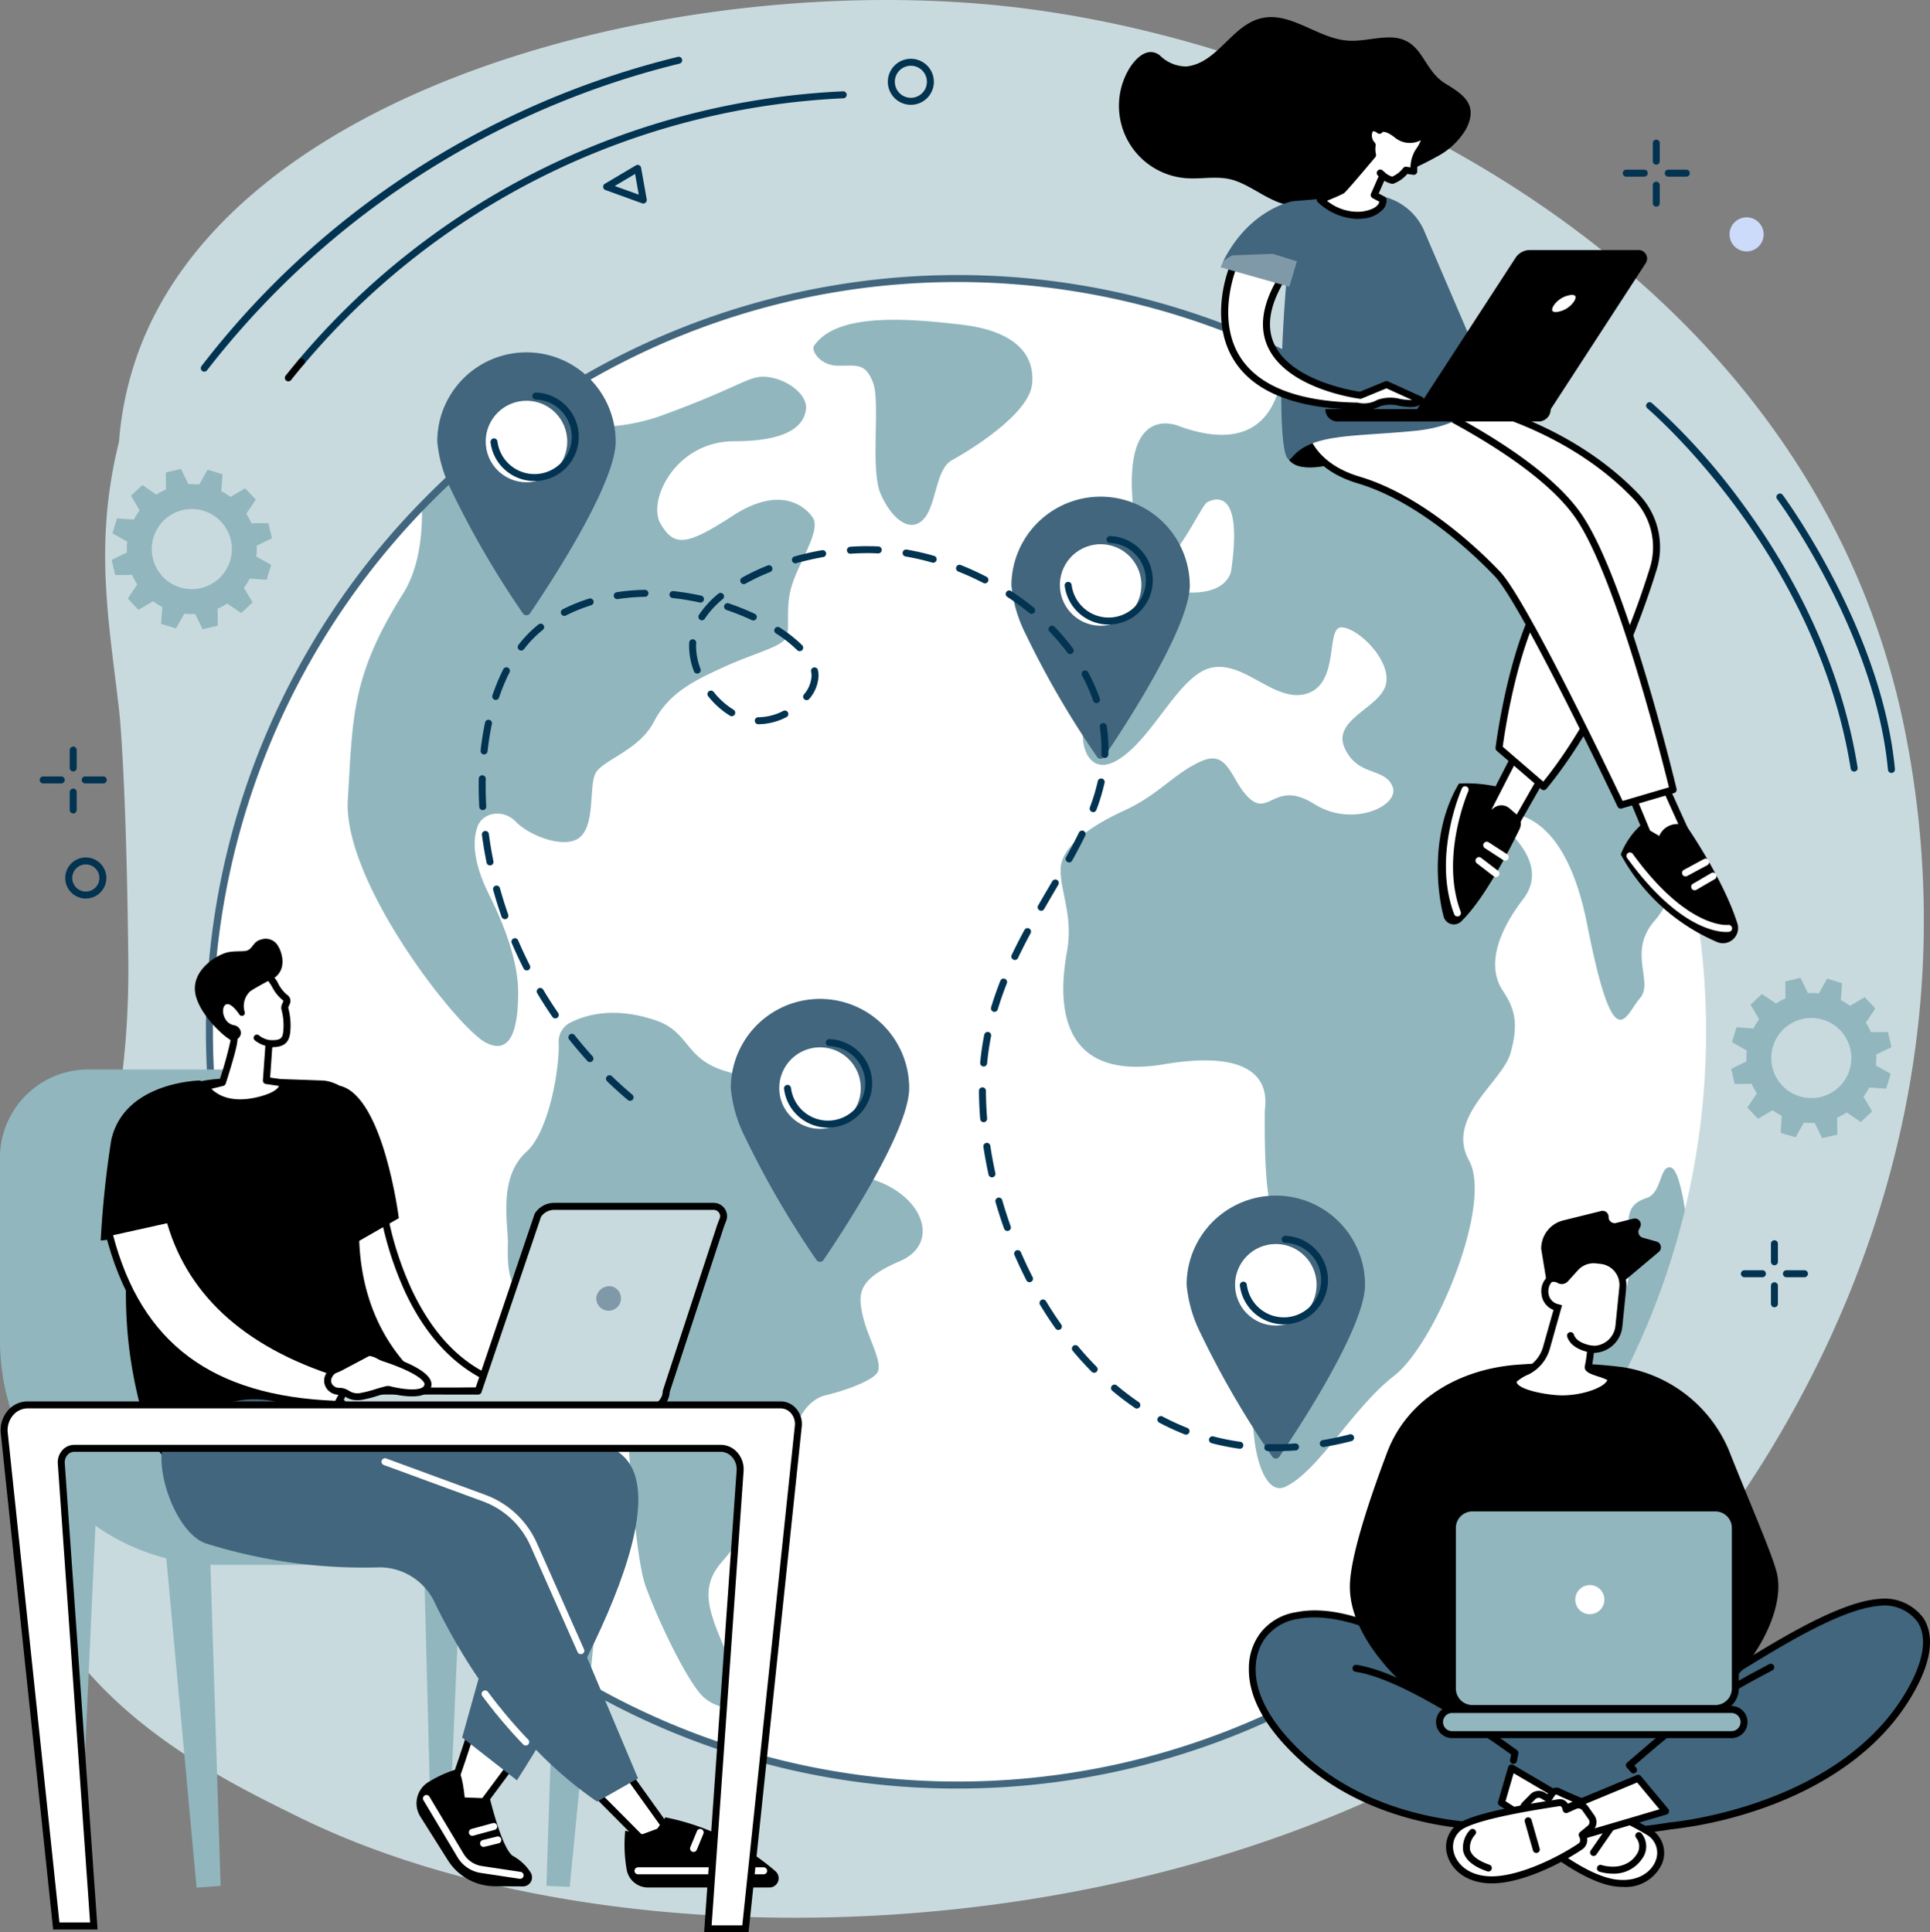 <svg xmlns="http://www.w3.org/2000/svg" width="236.474" height="236.796" viewBox="0 0 236.474 236.796">
  <rect x="0" y="0" width="236.474" height="236.796" fill="#808080" stroke="none"/>
  <g id="Outsourcing" transform="translate(-2231.763 -1614)">
    <path id="パス_521" data-name="パス 521" d="M2234.98,1806.837c6.911,16.809,23.066,24.759,33.391,29.84,40.7,20.028,115.131,17.1,159.643-19.435,10.416-8.551,49.154-52.771,37.208-113.423-10.964-55.664-67.068-83.778-108.468-88.853-39.874-4.888-95.325,8.745-107.862,41.7a41.369,41.369,0,0,0-2.55,11.477c-3.152,12.654-1.167,22.323.042,33.167,0,0,.846,7.586,1.1,30.189C2247.953,1772.547,2226.475,1786.156,2234.98,1806.837Z" fill="#c8dade"/>
    <g id="グループ_372" data-name="グループ 372">
      <g id="グループ_366" data-name="グループ 366">
        <g id="グループ_365" data-name="グループ 365">
          <g id="グループ_363" data-name="グループ 363">
            <ellipse id="楕円形_64" data-name="楕円形 64" cx="91.69" cy="92.311" rx="91.69" ry="92.311" transform="translate(2257.423 1648.131)" fill="#fff"/>
            <g id="グループ_362" data-name="グループ 362">
              <path id="パス_522" data-name="パス 522" d="M2331.493,1656.388c-.377.557.742,2.43,2.97,2.43s3.34-.374,4.268,2.055-.371,10.651.928,13.641,3.527,4.858,5.2,3.176,1.485-6.166,3.527-7.287,9.466-5.606,9.837-9.343-2.227-6.54-8.724-7.288S2334.277,1652.277,2331.493,1656.388Z" fill="#91b6be"/>
              <path id="パス_523" data-name="パス 523" d="M2301.715,1739.283a2.6,2.6,0,0,0-1.5,2.423c.147,3.134-1.172,10.943-3.942,13.438-3.527,3.176-2.227,8.9-2.282,11.211-.112,4.693.391,6.781,5.994,9.023s7.8,2.37,8.212,6.855,1.061,21.808,2.721,26.293,5.188,11.772,7.056,13.454,6.225,2.616,3.527-3.737-4.357-9.343-1.245-12.894,8.3-11.772,8.716-14.948,2.283-5.046,3.943-5.419,5.188-1.495,6.225-2.616-1.037-4.3-1.66-7.1-.622-4.485,4.566-6.727,2.7-8.6-4.358-10.277-11.414-5.232-10.584-8.783-4.772-3.176-8.093-4.858-3.22-4.323-6.915-5.582C2307.1,1737.336,2303.591,1738.341,2301.715,1739.283Z" fill="#91b6be"/>
              <path id="パス_524" data-name="パス 524" d="M2415.87,1735.365c-1.564-2.362-1.368-6.1,2.542-11.219,3.071-4.02-1.336-8.04-3.368-9.58a.515.515,0,0,1,.259-.922c2.518-.287,8.36.564,10.929,13.651,3.324,16.927,4.692,11.022,6.452,9.054s-1.533-5.644,1.759-9.448c2.075-2.4,3.128-5.9,3.664-8.746a92.373,92.373,0,0,0-49.114-60.857c.036,2.947-.67,13.215-12.614,8.98,0,0-7.429-3.543-5.67,10.826s7.82-.984,8.993-1.575,4.3-1.378,2.933,8.267c0,0-.2,3.346-6.256,2.756s-7.234,2.361-7.234,3.936.586,5.708-2.737,8.661-2.346,10.628,2.15,8.069,7.625-10.628,11.731-11.415,7.82,4.527,11.73,3.148,2.15-8.069,4.1-8.069,6.061,3.936,5.474,6.889-6.647,4.33-5.083,7.873,4.888,2.362,5.866,4.724-4.888,5.117-9.58,2.165-5.474,1.377-7.82-.591-2.542-6.1-5.865-4.724-5.279,4.134-9.58,6.1-7.82,4.527-7.82,7.282,1.564,5.709.782,10.039-2.151,16.14,11.925,13.778,12.317,4.92,12.317,5.708-.2,11.022,1.173,12.794,4.5,6.888,0,13.58-2.737,21.651,1.369,19.683,8.211-9.644,13.294-13.581,12.121-21.06,9.189-26.375,4.105-9.644,5.083-13.187S2417.434,1737.726,2415.87,1735.365Z" fill="#91b6be"/>
              <path id="パス_525" data-name="パス 525" d="M2283.462,1675.761c.082,3.279-.214,7.66-2.319,11-6.352,10.091-6.147,15.136-6.762,25.227s13.366,27.877,16.849,29.746,4.021-2.576,4.021-6.126-1.488-7.809-3.537-11.92-2.049-6.727-1.434-8.409,3.073-2.242,4.712-.56,5.579,3.174,7.472,2.123c2.327-1.292,1.421-6.35,2.241-8.031s5.327-2.8,7.171-6.353,4.917-5.046,8.6-6.727,6.967-2.43,7.581-3.55-.205-3.738.82-6.728,3.483-6.54,2.458-8.035-4.1-3.924-9.834-.186-7.171,3.737-8.81.934,1.844-10.091,9.015-10.091,8.6-2.242,8.81-3.924-2.049-3.55-4.508-3.924-2.868.934-13.112,4.672c-6.838,2.494-13.191,1.1-16.436.43A99.541,99.541,0,0,0,2283.462,1675.761Z" fill="#91b6be"/>
              <path id="パス_526" data-name="パス 526" d="M2436.482,1757.072c-1.386-.309-1.078,3.1-2.925,3.719s-2.616,1.55-2.155,4.96-.307,7.9-2.154,9.607-4.464,2.944-4.618,7.128-4,8.213-6.311,9.608-5.849,3.564-5.849,7.128a35.379,35.379,0,0,0,.47,7.485,92.346,92.346,0,0,0,25.284-44.463C2437.863,1759.956,2437.273,1757.249,2436.482,1757.072Z" fill="#91b6be"/>
            </g>
          </g>
          <g id="グループ_364" data-name="グループ 364">
            <path id="パス_527" data-name="パス 527" d="M2349.113,1833.18a91.093,91.093,0,0,1-53.216-17.031.428.428,0,0,1,.5-.7,90.829,90.829,0,0,0,96.389,5.69.427.427,0,1,1,.412.749A91.741,91.741,0,0,1,2349.113,1833.18Z" fill="#41667d"/>
            <path id="パス_528" data-name="パス 528" d="M2257.747,1748.7a.426.426,0,0,1-.425-.391c-.217-2.6-.327-5.244-.327-7.864a92.447,92.447,0,0,1,26.98-65.575,91.668,91.668,0,0,1,124.617-5.243,92.987,92.987,0,0,1,31.216,54.493.427.427,0,1,1-.842.148,91.27,91.27,0,0,0-89.853-75.707c-50.322,0-91.263,41.219-91.263,91.884,0,2.6.109,5.218.324,7.792a.428.428,0,0,1-.391.462Z" fill="#41667d"/>
          </g>
        </g>
      </g>
      <g id="グループ_371" data-name="グループ 371">
        <g id="グループ_367" data-name="グループ 367">
          <path id="パス_529" data-name="パス 529" d="M2307.2,1668.107c0,5.312-8.466,18.078-10.5,21.06a.523.523,0,0,1-.866,0,112.733,112.733,0,0,1-8.787-15.125,16.573,16.573,0,0,1-1.707-5.935,10.927,10.927,0,0,1,21.855,0Z" fill="#41667d"/>
          <circle id="楕円形_65" data-name="楕円形 65" cx="4.997" cy="4.997" r="4.997" transform="translate(2291.273 1663.11)" fill="#fff"/>
          <path id="パス_530" data-name="パス 530" d="M2297.244,1672.952a5.421,5.421,0,0,1-5.376-4.744.427.427,0,1,1,.848-.107,4.569,4.569,0,1,0,4.689-5.138.427.427,0,0,1-.413-.441.419.419,0,0,1,.441-.413,5.423,5.423,0,0,1-.189,10.843Z" fill="#023351"/>
        </g>
        <g id="グループ_368" data-name="グループ 368">
          <path id="パス_531" data-name="パス 531" d="M2377.547,1685.689c0,5.312-8.466,18.078-10.5,21.06a.523.523,0,0,1-.866,0,112.549,112.549,0,0,1-8.786-15.125,16.562,16.562,0,0,1-1.708-5.935,10.928,10.928,0,0,1,21.855,0Z" fill="#41667d"/>
          <circle id="楕円形_66" data-name="楕円形 66" cx="4.997" cy="4.997" r="4.997" transform="translate(2360.609 1689.404) rotate(-76.718)" fill="#fff"/>
          <path id="パス_532" data-name="パス 532" d="M2367.589,1690.537a5.427,5.427,0,0,1-5.371-4.747.427.427,0,1,1,.848-.107,4.568,4.568,0,1,0,4.689-5.138.427.427,0,0,1,.028-.854,5.424,5.424,0,0,1,.494,10.8A5.519,5.519,0,0,1,2367.589,1690.537Z" fill="#023351"/>
        </g>
        <g id="グループ_369" data-name="グループ 369">
          <path id="パス_533" data-name="パス 533" d="M2343.16,1747.34c0,5.312-8.466,18.078-10.494,21.06a.523.523,0,0,1-.866,0,112.532,112.532,0,0,1-8.787-15.125,16.578,16.578,0,0,1-1.707-5.935,10.927,10.927,0,0,1,21.854,0Z" fill="#41667d"/>
          <circle id="楕円形_67" data-name="楕円形 67" cx="4.997" cy="4.997" r="4.997" transform="translate(2327.237 1742.344)" fill="#fff"/>
          <path id="パス_534" data-name="パス 534" d="M2333.2,1752.188a5.428,5.428,0,0,1-5.371-4.747.428.428,0,1,1,.849-.107,4.568,4.568,0,1,0,4.688-5.138.427.427,0,0,1-.413-.441.421.421,0,0,1,.442-.413,5.424,5.424,0,0,1,.494,10.8A5.527,5.527,0,0,1,2333.2,1752.188Z" fill="#023351"/>
        </g>
        <g id="グループ_370" data-name="グループ 370">
          <path id="パス_535" data-name="パス 535" d="M2399.011,1771.445c0,5.312-8.467,18.078-10.495,21.06a.523.523,0,0,1-.866,0,112.539,112.539,0,0,1-8.787-15.124,16.588,16.588,0,0,1-1.707-5.935,10.927,10.927,0,1,1,21.855,0Z" fill="#41667d"/>
          <circle id="楕円形_68" data-name="楕円形 68" cx="4.997" cy="4.997" r="4.997" transform="translate(2383.087 1766.448)" fill="#fff"/>
          <path id="パス_536" data-name="パス 536" d="M2389.052,1776.292a5.425,5.425,0,0,1-5.37-4.747.427.427,0,0,1,.848-.107,4.569,4.569,0,1,0,4.688-5.137.429.429,0,0,1-.413-.442.424.424,0,0,1,.442-.413,5.424,5.424,0,0,1,.494,10.8A5.518,5.518,0,0,1,2389.052,1776.292Z" fill="#023351"/>
        </g>
        <path id="パス_537" data-name="パス 537" d="M2388.025,1791.834c-.313,0-.627,0-.944-.013a.428.428,0,0,1,.024-.855,33.066,33.066,0,0,0,3.375-.078.428.428,0,0,1,.062.853C2389.7,1791.8,2388.852,1791.834,2388.025,1791.834Zm-4.338-.3a.584.584,0,0,1-.06,0,30.115,30.115,0,0,1-3.4-.678.428.428,0,1,1,.216-.828,28.87,28.87,0,0,0,3.3.659.428.428,0,0,1-.059.851Zm10.217-.207a.427.427,0,0,1-.07-.849c1.089-.184,2.2-.421,3.309-.706a.428.428,0,0,1,.213.829c-1.13.29-2.267.533-3.38.72A.437.437,0,0,1,2393.9,1791.33Zm-16.82-1.52a.426.426,0,0,1-.156-.029,30.406,30.406,0,0,1-3.147-1.451.428.428,0,0,1,.4-.755,29.4,29.4,0,0,0,3.057,1.41.427.427,0,0,1-.156.825Zm-6.026-3.2a.426.426,0,0,1-.24-.074c-.939-.64-1.867-1.343-2.758-2.091a.428.428,0,1,1,.55-.655,33.7,33.7,0,0,0,2.689,2.039.428.428,0,0,1-.241.781Zm-5.236-4.383a.428.428,0,0,1-.3-.126c-.8-.805-1.577-1.666-2.322-2.56a.427.427,0,0,1,.657-.547c.729.875,1.494,1.718,2.273,2.505a.427.427,0,0,1-.3.728Zm-4.38-5.244a.428.428,0,0,1-.349-.18c-.655-.925-1.291-1.9-1.889-2.889a.428.428,0,1,1,.732-.442c.588.974,1.212,1.929,1.854,2.836a.427.427,0,0,1-.348.675Zm-3.536-5.851a.427.427,0,0,1-.38-.232c-.518-1.01-1.013-2.06-1.471-3.12a.428.428,0,0,1,.785-.339c.45,1.043.937,2.075,1.446,3.068a.427.427,0,0,1-.38.623Zm-2.713-6.276a.427.427,0,0,1-.4-.284c-.386-1.077-.742-2.181-1.058-3.281a.428.428,0,0,1,.822-.236c.311,1.082.661,2.169,1.04,3.23a.427.427,0,0,1-.4.571Zm-1.89-6.571a.428.428,0,0,1-.417-.336c-.247-1.125-.458-2.266-.628-3.391a.428.428,0,1,1,.846-.128c.167,1.107.375,2.229.618,3.336a.428.428,0,0,1-.327.509A.4.4,0,0,1,2353.3,1758.287Zm-1.017-6.761a.427.427,0,0,1-.425-.393c-.094-1.159-.144-2.319-.15-3.449a.428.428,0,0,1,.425-.43h0a.427.427,0,0,1,.427.426c.006,1.108.055,2.247.147,3.385a.428.428,0,0,1-.392.46Zm-43.323-2.62a.428.428,0,0,1-.276-.1c-.876-.741-1.736-1.519-2.557-2.311a.428.428,0,0,1,.594-.615c.807.779,1.654,1.544,2.516,2.273a.428.428,0,0,1-.277.754Zm43.322-4.209-.041,0a.428.428,0,0,1-.385-.466,34.177,34.177,0,0,1,.5-3.422.427.427,0,1,1,.838.166,33.351,33.351,0,0,0-.488,3.336A.428.428,0,0,1,2352.285,1744.7Zm-48.238-.538a.428.428,0,0,1-.317-.14c-.77-.849-1.52-1.733-2.23-2.629a.427.427,0,0,1,.67-.531c.7.881,1.436,1.751,2.193,2.585a.428.428,0,0,1-.316.715Zm-4.246-5.355a.429.429,0,0,1-.352-.185c-.65-.943-1.277-1.919-1.861-2.9a.427.427,0,1,1,.734-.437c.575.966,1.191,1.926,1.831,2.854a.428.428,0,0,1-.109.595A.434.434,0,0,1,2299.8,1738.8Zm53.806-.8a.438.438,0,0,1-.123-.018.427.427,0,0,1-.286-.532c.321-1.068.7-2.166,1.136-3.261a.427.427,0,1,1,.795.314c-.424,1.073-.8,2.148-1.112,3.193A.429.429,0,0,1,2353.607,1738Zm-57.3-5.072a.428.428,0,0,1-.382-.234c-.519-1.02-1.01-2.071-1.46-3.123a.427.427,0,1,1,.786-.336c.443,1.035.926,2.068,1.436,3.072a.427.427,0,0,1-.38.621Zm59.8-1.288a.426.426,0,0,1-.385-.611c.464-.975.975-1.978,1.562-3.066a.427.427,0,1,1,.752.406c-.58,1.075-1.084,2.065-1.543,3.028A.427.427,0,0,1,2356.1,1731.643Zm-62.482-5a.428.428,0,0,1-.4-.286c-.38-1.083-.727-2.19-1.031-3.29a.427.427,0,1,1,.824-.228c.3,1.082.64,2.17,1.014,3.235a.427.427,0,0,1-.262.545A.409.409,0,0,1,2293.618,1726.646Zm65.706-1.034a.427.427,0,0,1-.37-.641q.625-1.083,1.248-2.142l.477-.815a.428.428,0,1,1,.738.432l-.477.815c-.413.7-.83,1.417-1.245,2.137A.426.426,0,0,1,2359.324,1725.612Zm-67.528-5.553a.428.428,0,0,1-.419-.342c-.231-1.13-.423-2.274-.571-3.4a.427.427,0,1,1,.847-.112c.146,1.108.335,2.233.562,3.343a.428.428,0,0,1-.419.513Zm70.952-.369a.418.418,0,0,1-.207-.054.426.426,0,0,1-.166-.581c.617-1.112,1.133-2.1,1.576-3.008a.428.428,0,1,1,.769.374c-.45.926-.973,1.923-1.6,3.049A.427.427,0,0,1,2362.748,1719.69Zm2.947-6.165a.42.42,0,0,1-.15-.027.427.427,0,0,1-.25-.55,23.946,23.946,0,0,0,.968-3.212.427.427,0,1,1,.834.186,24.734,24.734,0,0,1-1,3.326A.43.43,0,0,1,2365.7,1713.525Zm-74.788-.243a.427.427,0,0,1-.426-.4c-.048-.838-.072-1.682-.072-2.51,0-.316,0-.631.01-.943a.42.42,0,0,1,.437-.418.427.427,0,0,1,.418.437c-.007.306-.01.615-.01.924,0,.811.024,1.639.07,2.461a.426.426,0,0,1-.4.451Zm76.222-6.4h-.018a.429.429,0,0,1-.41-.445c.01-.228.014-.457.014-.687a17.176,17.176,0,0,0-.205-2.637.427.427,0,1,1,.844-.132,17.882,17.882,0,0,1,.216,2.769c0,.242-.005.482-.014.722A.428.428,0,0,1,2367.129,1706.878Zm-76.06-.427-.047,0a.426.426,0,0,1-.378-.471c.128-1.17.311-2.32.542-3.418a.428.428,0,1,1,.837.176c-.226,1.071-.4,2.193-.529,3.335A.428.428,0,0,1,2291.069,1706.451Zm33.642-3.7h-.068a.428.428,0,0,1,0-.855h.063a6.777,6.777,0,0,0,3.03-.78.428.428,0,0,1,.387.763A7.637,7.637,0,0,1,2324.711,1702.749Zm-3.295-.981a.43.43,0,0,1-.22-.061,10.215,10.215,0,0,1-2.653-2.364.428.428,0,1,1,.667-.535,9.348,9.348,0,0,0,2.427,2.166.428.428,0,0,1-.221.794Zm44.682-1.61a.426.426,0,0,1-.4-.287,20.976,20.976,0,0,0-1.351-3.062.427.427,0,1,1,.753-.4,21.7,21.7,0,0,1,1.405,3.187.427.427,0,0,1-.263.544A.433.433,0,0,1,2366.1,1700.158Zm-35.512-.356a.428.428,0,0,1-.334-.693,3.809,3.809,0,0,0,.941-2.3v-.051a2.3,2.3,0,0,0-.057-.454.427.427,0,0,1,.834-.188,3.183,3.183,0,0,1,.078.624v.069a4.634,4.634,0,0,1-1.127,2.827A.427.427,0,0,1,2330.586,1699.8Zm-38.088-.027a.427.427,0,0,1-.405-.564,24.339,24.339,0,0,1,1.336-3.212.428.428,0,0,1,.763.387,23.2,23.2,0,0,0-1.288,3.1A.428.428,0,0,1,2292.5,1699.775Zm24.685-3.23a.429.429,0,0,1-.4-.276,8.716,8.716,0,0,1-.595-3.059c0-.158.006-.315.016-.471a.427.427,0,1,1,.853.059c-.009.136-.014.274-.014.412a7.835,7.835,0,0,0,.541,2.757.428.428,0,0,1-.25.551A.415.415,0,0,1,2317.183,1696.545Zm45.7-2.392a.427.427,0,0,1-.344-.173,26.245,26.245,0,0,0-2.178-2.563.428.428,0,1,1,.615-.594,27.069,27.069,0,0,1,2.25,2.647.429.429,0,0,1-.343.683Zm-33.148-.354a.427.427,0,0,1-.3-.124,16.121,16.121,0,0,0-2.613-2.058.427.427,0,1,1,.463-.718,16.948,16.948,0,0,1,2.753,2.169.427.427,0,0,1-.3.731Zm-34.116-.075a.428.428,0,0,1-.339-.689,14.375,14.375,0,0,1,2.456-2.514.427.427,0,0,1,.53.67,13.512,13.512,0,0,0-2.308,2.366A.428.428,0,0,1,2295.619,1693.724Zm28.436-3.687a.421.421,0,0,1-.181-.041,29.985,29.985,0,0,0-3.13-1.255.428.428,0,0,1,.274-.81,31.083,31.083,0,0,1,3.219,1.291.428.428,0,0,1-.182.815Zm-6.3-.025a.427.427,0,0,1-.358-.66,11.824,11.824,0,0,1,2.386-2.608.428.428,0,0,1,.546.658,11,11,0,0,0-2.216,2.416A.424.424,0,0,1,2317.755,1690.012Zm-16.857-.535a.428.428,0,0,1-.193-.809,21.269,21.269,0,0,1,3.23-1.312.427.427,0,1,1,.256.815,20.539,20.539,0,0,0-3.1,1.259A.42.42,0,0,1,2300.9,1689.477Zm57.253-.246a.43.43,0,0,1-.271-.1,31.714,31.714,0,0,0-2.722-1.995.428.428,0,0,1,.469-.715,32.438,32.438,0,0,1,2.8,2.049.427.427,0,0,1-.271.758Zm-40.564-1.386a.428.428,0,0,1-.093-.01,30.347,30.347,0,0,0-3.327-.545.427.427,0,0,1,.09-.85,31.17,31.17,0,0,1,3.422.56.428.428,0,0,1-.092.845Zm-10.2-.424a.427.427,0,0,1-.064-.85,25.492,25.492,0,0,1,3.463-.289h.008a.428.428,0,0,1,.006.855,24.762,24.762,0,0,0-3.347.279A.5.5,0,0,1,2307.391,1687.421Zm15.495-1.834a.428.428,0,0,1-.209-.8,27.008,27.008,0,0,1,3.141-1.487.427.427,0,0,1,.317.794,26.114,26.114,0,0,0-3.041,1.439A.423.423,0,0,1,2322.886,1685.587Zm29.553-.1a.421.421,0,0,1-.2-.048c-1-.516-2.03-.989-3.071-1.4a.427.427,0,1,1,.317-.794c1.067.425,2.126.91,3.147,1.439a.427.427,0,0,1-.2.807Zm-23.222-2.454a.427.427,0,0,1-.115-.839c1.1-.31,2.242-.568,3.377-.767a.427.427,0,1,1,.148.842,33.7,33.7,0,0,0-3.294.749A.468.468,0,0,1,2329.217,1683.029Zm16.88-.073a.432.432,0,0,1-.118-.016,31.653,31.653,0,0,0-3.288-.753.428.428,0,0,1,.145-.843,32.324,32.324,0,0,1,3.378.774.427.427,0,0,1-.117.838Zm-10.15-1.1a.428.428,0,0,1-.03-.854c.705-.05,1.406-.075,2.085-.075.3.01.6.005.9.014.162.005.324.012.487.02a.427.427,0,0,1,.405.449.434.434,0,0,1-.448.405c-.158-.008-.315-.014-.472-.02-.288-.009-.58-.02-.87-.013-.659,0-1.341.024-2.025.072Z" fill="#023351"/>
      </g>
    </g>
    <g id="グループ_387" data-name="グループ 387">
      <g id="グループ_380" data-name="グループ 380">
        <g id="グループ_373" data-name="グループ 373">
          <path id="パス_538" data-name="パス 538" d="M2391.285,1829.332c-9.858-9.088-4.756-14.949-4.756-14.949s4.4-7.135,19.859,2.192,30.414,5.86,33.8,4.462,15.2-10.187,21.864-10.68c3.707-.275,8.143,2.512,4.252,10.045-8.049,15.578-29.906,17.355-29.906,17.355a67.626,67.626,0,0,1-21.481.062S2401.144,1838.419,2391.285,1829.332Z" fill="#41667d"/>
          <path id="パス_539" data-name="パス 539" d="M2425.084,1839.082a59.274,59.274,0,0,1-10.2-.834c-.922.025-14.31.227-23.889-8.6-4.182-3.855-6.272-7.625-6.212-11.2a7.152,7.152,0,0,1,1.4-4.314,6.826,6.826,0,0,1,4.393-2.565c4.133-.842,9.527.721,16.031,4.647a42.264,42.264,0,0,0,21.213,6.191,33.556,33.556,0,0,0,12.2-1.759,49.883,49.883,0,0,0,4.946-2.83c5.191-3.178,12.3-7.53,17.051-7.882a5.9,5.9,0,0,1,5.389,2.325c.918,1.388,1.536,3.963-.727,8.343-4.22,8.169-12.228,12.516-18.2,14.724a51.158,51.158,0,0,1-12.026,2.859A69.588,69.588,0,0,1,2425.084,1839.082Zm-10.17-1.69a.38.38,0,0,1,.075.007,67.744,67.744,0,0,0,21.327-.062.3.3,0,0,1,.044-.006c.216-.018,21.716-1.942,29.561-17.125,1.64-3.176,1.908-5.762.773-7.48a5.046,5.046,0,0,0-4.613-1.943c-4.544.337-11.551,4.626-16.667,7.758a48.577,48.577,0,0,1-5.066,2.891,34.341,34.341,0,0,1-12.543,1.824,43.1,43.1,0,0,1-21.638-6.314c-7.807-4.712-12.649-5.08-15.336-4.558a6.081,6.081,0,0,0-3.939,2.225.592.592,0,0,1-.04.055c-.2.227-4.684,5.682,4.723,14.353,9.607,8.856,23.185,8.383,23.321,8.375Z"/>
        </g>
        <g id="グループ_376" data-name="グループ 376">
          <g id="グループ_374" data-name="グループ 374">
            <path id="パス_540" data-name="パス 540" d="M2416.963,1830.657l6.192,3.638-4.539,2.473-2.89-1.85Z" fill="#fff"/>
            <path id="パス_541" data-name="パス 541" d="M2418.616,1837.195a.433.433,0,0,1-.23-.067l-2.89-1.85a.428.428,0,0,1-.18-.48l1.237-4.26a.428.428,0,0,1,.627-.25l6.192,3.638a.427.427,0,0,1-.012.744l-4.54,2.473A.421.421,0,0,1,2418.616,1837.195Zm-2.39-2.465,2.408,1.541,3.654-1.99-5.067-2.977Z"/>
          </g>
          <g id="グループ_375" data-name="グループ 375">
            <path id="パス_542" data-name="パス 542" d="M2418.637,1835.131l.926-.936a1.024,1.024,0,0,1,1.259-.156l.658.4.346-.51a.682.682,0,0,1,.876-.38c3.924,1.885,8.92,3.326,11.266,5.064,2.775,2.055.8,6.629-4.035,6.162-3.835-.369-9.076-4.646-11.087-6.405a.716.716,0,0,1,.186-1.2l.005,0-.512-.737A1.023,1.023,0,0,1,2418.637,1835.131Z" fill="#fff"/>
            <path id="パス_543" data-name="パス 543" d="M2430.631,1845.236q-.357,0-.739-.036c-3.945-.381-9.236-4.679-11.327-6.51a1.134,1.134,0,0,1-.377-1.033,1.149,1.149,0,0,1,.265-.576l-.279-.4a1.451,1.451,0,0,1,.159-1.848l.926-.937a1.446,1.446,0,0,1,1.785-.22l.31.187.1-.148a1.19,1.19,0,0,1,.655-.584,1,1,0,0,1,.778.033c1.526.733,3.222,1.4,4.862,2.047a31.372,31.372,0,0,1,6.473,3.059,3.43,3.43,0,0,1,1.2,4.07A4.874,4.874,0,0,1,2430.631,1845.236Zm-11.69-9.8a.6.6,0,0,0-.065.759l.512.737a.428.428,0,0,1-.193.641.281.281,0,0,0-.162.218.285.285,0,0,0,.095.26c2.029,1.776,7.148,5.945,10.846,6.3,2.672.26,4.173-1.088,4.646-2.318a2.561,2.561,0,0,0-.907-3.076,31.048,31.048,0,0,0-6.277-2.951c-1.655-.651-3.365-1.325-4.919-2.071a.149.149,0,0,0-.119,0,.334.334,0,0,0-.184.173.427.427,0,0,1-.034.06l-.346.511a.43.43,0,0,1-.576.126l-.658-.4a.592.592,0,0,0-.733.09Z"/>
          </g>
          <path id="パス_544" data-name="パス 544" d="M2429.38,1843.611a6.011,6.011,0,0,1-1.66-.246.428.428,0,0,1,.236-.822c2.216.635,3.7-.277,4.306-1.252a1.683,1.683,0,0,0-.014-2.053.427.427,0,1,1,.629-.579,2.511,2.511,0,0,1,.113,3.081A4.168,4.168,0,0,1,2429.38,1843.611Z"/>
          <path id="パス_545" data-name="パス 545" d="M2427.017,1841.442a.421.421,0,0,1-.243-.076.427.427,0,0,1-.108-.595l2.286-3.3a.427.427,0,0,1,.7.486l-2.286,3.3A.427.427,0,0,1,2427.017,1841.442Z"/>
          <path id="パス_546" data-name="パス 546" d="M2424.656,1840.556a.416.416,0,0,1-.183-.042.428.428,0,0,1-.2-.569l1.568-3.3a.427.427,0,1,1,.772.367l-1.568,3.3A.427.427,0,0,1,2424.656,1840.556Z"/>
        </g>
        <path id="パス_547" data-name="パス 547" d="M2431.92,1831.33a.425.425,0,0,1-.321-.145l-.512-.581a.427.427,0,0,1,.042-.607l2.581-2.209a72.59,72.59,0,0,1,12.939-8.845l1.857-.994a.427.427,0,1,1,.4.753l-1.858.994a71.788,71.788,0,0,0-12.786,8.742l-2.251,1.926.225.256a.427.427,0,0,1-.038.6A.422.422,0,0,1,2431.92,1831.33Z"/>
        <g id="グループ_379" data-name="グループ 379">
          <g id="グループ_377" data-name="グループ 377">
            <path id="パス_548" data-name="パス 548" d="M2432.481,1831.919l-9.708,4.032,2.239,3.182,10.823-3.182Z" fill="#fff"/>
            <path id="パス_549" data-name="パス 549" d="M2425.013,1839.56a.428.428,0,0,1-.35-.182l-2.239-3.181a.427.427,0,0,1,.186-.641l9.708-4.032a.426.426,0,0,1,.492.121l3.355,4.032a.428.428,0,0,1-.208.684l-10.824,3.182A.448.448,0,0,1,2425.013,1839.56Zm-1.583-3.419,1.756,2.495,9.905-2.912-2.736-3.289Z"/>
          </g>
          <g id="グループ_378" data-name="グループ 378">
            <path id="パス_550" data-name="パス 550" d="M2426.758,1836.708l-.758-1.076a1.024,1.024,0,0,0-1.217-.361l-1.119.493-.089-.326a.714.714,0,0,0-.8-.518c-2.2.348-9.109,1.368-11.709,2.7-3.076,1.571-1.885,6.406,2.965,6.743,3.843.267,9.166-2.585,11.377-4.084.726-.492.218-1.412.218-1.412l1.03-.85A1.022,1.022,0,0,0,2426.758,1836.708Z" fill="#fff"/>
            <path id="パス_551" data-name="パス 551" d="M2414.543,1844.8c-.184,0-.365-.006-.544-.018-3.157-.22-4.655-2.148-4.979-3.733a3.428,3.428,0,0,1,1.849-3.817c2.5-1.278,8.724-2.252,11.382-2.667l.455-.072a1.145,1.145,0,0,1,1.229.68l.676-.3a1.45,1.45,0,0,1,1.738.507l.759,1.076a1.452,1.452,0,0,1-.147,1.849.345.345,0,0,1-.035.031l-.787.65a1.378,1.378,0,0,1-.493,1.637C2423.451,1842.116,2418.436,1844.8,2414.543,1844.8Zm8.342-9.466a.328.328,0,0,0-.045,0l-.457.072c-2.392.374-8.745,1.368-11.125,2.583a2.562,2.562,0,0,0-1.4,2.885c.263,1.291,1.522,2.865,4.2,3.051,3.453.234,8.535-2.268,11.107-4.012.385-.26.114-.794.082-.854a.43.43,0,0,1,.1-.534l1.01-.833a.6.6,0,0,0,.047-.746l-.759-1.076a.594.594,0,0,0-.708-.21l-1.106.487a.426.426,0,0,1-.584-.278l-.09-.326A.288.288,0,0,0,2422.885,1835.338Z"/>
          </g>
          <path id="パス_552" data-name="パス 552" d="M2420,1841.073a.428.428,0,0,1-.411-.31l-1-3.509a.427.427,0,1,1,.822-.235l1,3.509a.428.428,0,0,1-.293.529A.436.436,0,0,1,2420,1841.073Z"/>
          <path id="パス_553" data-name="パス 553" d="M2414.124,1843.348a.411.411,0,0,1-.138-.023c-1.7-.583-2.691-1.409-2.942-2.455a3.129,3.129,0,0,1,.847-2.63.428.428,0,0,1,.615.594,2.307,2.307,0,0,0-.629,1.841c.177.73,1,1.367,2.385,1.841a.428.428,0,0,1-.138.832Z"/>
        </g>
        <path id="パス_554" data-name="パス 554" d="M2417.2,1830.156a.408.408,0,0,1-.085-.009.426.426,0,0,1-.334-.5l.128-.638c-1.7-1.236-12.851-9.219-19.08-10.142a.428.428,0,0,1,.125-.846c6.933,1.027,19.166,10.078,19.683,10.462a.428.428,0,0,1,.164.428l-.182.905A.428.428,0,0,1,2417.2,1830.156Z"/>
      </g>
      <path id="パス_555" data-name="パス 555" d="M2449.5,1806.88c-.506-2.268-3.53-9.151-5.97-15.313a17.014,17.014,0,0,0-12.892-10.022,64.762,64.762,0,0,0-13.04-.3c-7.25.571-13.477,4.374-15.875,10.736-2.16,5.729-4.514,12.764-4.567,16.327-.057,3.8,2.237,7.424,4.74,10.24a19.082,19.082,0,0,0,12.526,6.22c6.95.644,17.794,1.289,22.719-.32C2444.693,1821.985,2450.725,1812.37,2449.5,1806.88Z"/>
      <g id="グループ_384" data-name="グループ 384">
        <g id="グループ_381" data-name="グループ 381">
          <rect id="長方形_211" data-name="長方形 211" width="34.671" height="24.582" rx="2.447" transform="translate(2409.716 1798.789)" fill="#91b6be"/>
          <path id="パス_556" data-name="パス 556" d="M2441.94,1823.8h-29.777a2.877,2.877,0,0,1-2.874-2.874v-19.689a2.877,2.877,0,0,1,2.874-2.874h29.777a2.878,2.878,0,0,1,2.874,2.874v19.689A2.877,2.877,0,0,1,2441.94,1823.8Zm-29.777-24.582a2.021,2.021,0,0,0-2.019,2.019v19.689a2.021,2.021,0,0,0,2.019,2.019h29.777a2.022,2.022,0,0,0,2.019-2.019v-19.689a2.022,2.022,0,0,0-2.019-2.019Z"/>
        </g>
        <g id="グループ_382" data-name="グループ 382">
          <path id="パス_557" data-name="パス 557" d="M2443.913,1823.489h-34.231a1.54,1.54,0,0,0,0,3.08h34.231a1.54,1.54,0,0,0,0-3.08Z" fill="#91b6be"/>
          <path id="パス_558" data-name="パス 558" d="M2443.913,1827h-34.231a1.968,1.968,0,0,1,0-3.936h34.231a1.968,1.968,0,1,1,0,3.936Zm-34.231-3.081a1.113,1.113,0,0,0,0,2.226h34.231a1.113,1.113,0,0,0,0-2.226Z"/>
        </g>
        <g id="グループ_383" data-name="グループ 383">
          <path id="パス_559" data-name="パス 559" d="M2428.343,1810.029a1.784,1.784,0,1,1-1.783-1.784A1.783,1.783,0,0,1,2428.343,1810.029Z" fill="#fff"/>
        </g>
      </g>
      <g id="グループ_386" data-name="グループ 386">
        <g id="グループ_385" data-name="グループ 385">
          <path id="パス_560" data-name="パス 560" d="M2426.665,1779.335a3.157,3.157,0,0,0,3.457-2.826l.477-4.76a3.005,3.005,0,0,0-2.659-3.287l-.582-.065a3.025,3.025,0,0,0-2.578.979l-1.219,1.349a.6.6,0,0,1-.717.139,1.337,1.337,0,0,0-1.167-.124,2.08,2.08,0,0,0,.95,3.509l-1.389,4.926a4.6,4.6,0,0,1-2.376,2.872c-.839.417-1.662.9-1.7,1.189-.2,1.577,4.475,2.153,5.8,2.184,2.465.057,5.922-.93,6.183-2.335.119-.64-2.918-.951-2.79-1.589A15.262,15.262,0,0,0,2426.665,1779.335Z" fill="#fff"/>
          <path id="パス_561" data-name="パス 561" d="M2423.177,1785.85l-.218,0c-.9-.021-4.782-.384-5.9-1.675a1.254,1.254,0,0,1-.324-.99c.044-.355.389-.75,1.931-1.518a4.18,4.18,0,0,0,2.156-2.6l1.28-4.541a2.313,2.313,0,0,1-1.468-1.95,2.392,2.392,0,0,1,.838-2.2,1.679,1.679,0,0,1,1.558.119.179.179,0,0,0,.209-.043l1.219-1.349a3.462,3.462,0,0,1,2.942-1.118l.583.065a3.445,3.445,0,0,1,3.037,3.755l-.478,4.759a3.586,3.586,0,0,1-3.488,3.227c-.036.361-.108.939-.254,1.685a6.178,6.178,0,0,0,1.082.421c.932.3,1.813.59,1.685,1.278C2429.257,1784.864,2425.71,1785.85,2423.177,1785.85Zm-5.592-2.517a.431.431,0,0,0,.126.281c.727.842,3.815,1.345,5.267,1.378,2.463.058,5.352-.906,5.723-1.878a6.39,6.39,0,0,0-1.079-.417c-.935-.305-1.818-.593-1.679-1.285a15.078,15.078,0,0,0,.295-2.094l.019-.453.451.045a2.73,2.73,0,0,0,2.988-2.444l.478-4.76a2.586,2.586,0,0,0-2.281-2.819l-.582-.065a2.6,2.6,0,0,0-2.214.841l-1.218,1.349a1.033,1.033,0,0,1-1.226.235.943.943,0,0,0-.776-.129,1.775,1.775,0,0,0-.385,1.386,1.542,1.542,0,0,0,1.254,1.334l.408.118-1.5,5.335a5.036,5.036,0,0,1-2.6,3.138A5.194,5.194,0,0,0,2417.585,1783.333Z"/>
        </g>
        <path id="パス_562" data-name="パス 562" d="M2426.921,1779.775a.4.4,0,0,1-.05,0c-.423-.049-2.558-.376-3.078-1.949a.428.428,0,1,1,.812-.268c.371,1.122,2.284,1.359,2.365,1.368a.427.427,0,0,1-.049.852Z"/>
        <path id="パス_563" data-name="パス 563" d="M2421.217,1770.81l-.618-3.752a3.549,3.549,0,0,1,2.7-3.5l4.647-1.151a.736.736,0,0,1,.913.732.737.737,0,0,0,.914.731l2.118-.528a.736.736,0,0,1,.822,1.07l-.11.2a.736.736,0,0,0,.458,1.068l1.658.46a.735.735,0,0,1,.311,1.255l-4.292,3.611a3.366,3.366,0,0,0-3.776-2.66,4.565,4.565,0,0,0-3.142,2.292c-.183.332-.54.925-1.111.4C2422.705,1771.035,2423.08,1769.759,2421.217,1770.81Z"/>
      </g>
    </g>
    <g id="グループ_393" data-name="グループ 393">
      <g id="グループ_388" data-name="グループ 388">
        <path id="パス_564" data-name="パス 564" d="M2458.942,1708.552a.427.427,0,0,1-.422-.36c-4.232-26.478-24.7-43.964-24.9-44.138a.428.428,0,1,1,.551-.654,78.31,78.31,0,0,1,10.978,12.168c5.251,7.093,11.98,18.487,14.218,32.49a.426.426,0,0,1-.354.489A.393.393,0,0,1,2458.942,1708.552Z" fill="#023351"/>
        <path id="パス_565" data-name="パス 565" d="M2463.513,1708.72a.427.427,0,0,1-.425-.387c-1.57-16.85-13.461-33.009-13.581-33.17a.427.427,0,1,1,.686-.51c.122.163,12.153,16.508,13.746,33.6a.427.427,0,0,1-.386.465A.275.275,0,0,1,2463.513,1708.72Z" fill="#023351"/>
      </g>
      <g id="グループ_389" data-name="グループ 389">
        <path id="パス_566" data-name="パス 566" d="M2268.678,1658.791a.427.427,0,0,1-.327-.7,92.753,92.753,0,0,1,66.706-32.9.417.417,0,0,1,.446.408.426.426,0,0,1-.408.446,91.894,91.894,0,0,0-66.089,32.6A.428.428,0,0,1,2268.678,1658.791Z" fill="#023351"/>
        <path id="パス_567" data-name="パス 567" d="M2267.093,1660.733a.421.421,0,0,1-.265-.093.427.427,0,0,1-.069-.6c.519-.655,1.055-1.312,1.592-1.951a.427.427,0,0,1,.655.549c-.532.634-1.063,1.284-1.578,1.933A.424.424,0,0,1,2267.093,1660.733Z"/>
        <path id="パス_568" data-name="パス 568" d="M2256.793,1659.549a.422.422,0,0,1-.26-.089.426.426,0,0,1-.079-.6,103.872,103.872,0,0,1,25.328-23.512,106.054,106.054,0,0,1,33.059-14.386.428.428,0,0,1,.2.831,104.766,104.766,0,0,0-57.913,37.588A.428.428,0,0,1,2256.793,1659.549Z" fill="#023351"/>
        <path id="パス_569" data-name="パス 569" d="M2343.369,1626.844a2.82,2.82,0,1,1,.8-.117A2.825,2.825,0,0,1,2343.369,1626.844Zm.68-.527h0Zm-.679-4.26a1.967,1.967,0,0,0-1.886,2.527,1.964,1.964,0,1,0,1.886-2.527Z" fill="#023351"/>
        <path id="パス_570" data-name="パス 570" d="M2310.578,1638.938a.439.439,0,0,1-.146-.026l-4.486-1.624a.427.427,0,0,1-.072-.769l3.8-2.254a.428.428,0,0,1,.64.293l.688,3.878a.429.429,0,0,1-.421.5Zm-3.49-2.146,2.94,1.064-.451-2.54Z" fill="#023351"/>
      </g>
      <g id="グループ_390" data-name="グループ 390">
        <path id="パス_571" data-name="パス 571" d="M2240.735,1708.536a.427.427,0,0,1-.428-.427V1705.9a.428.428,0,0,1,.855,0v2.211A.427.427,0,0,1,2240.735,1708.536Z" fill="#023351"/>
        <path id="パス_572" data-name="パス 572" d="M2240.735,1713.685a.428.428,0,0,1-.428-.428v-2.21a.428.428,0,0,1,.855,0v2.21A.428.428,0,0,1,2240.735,1713.685Z" fill="#023351"/>
        <path id="パス_573" data-name="パス 573" d="M2239.265,1710.005h-2.21a.427.427,0,0,1,0-.855h2.21a.427.427,0,1,1,0,.855Z" fill="#023351"/>
        <path id="パス_574" data-name="パス 574" d="M2244.414,1710.005h-2.21a.427.427,0,1,1,0-.855h2.21a.427.427,0,1,1,0,.855Z" fill="#023351"/>
      </g>
      <g id="グループ_391" data-name="グループ 391">
        <path id="パス_575" data-name="パス 575" d="M2449.176,1769.051a.428.428,0,0,1-.427-.428v-2.21a.427.427,0,0,1,.855,0v2.21A.428.428,0,0,1,2449.176,1769.051Z" fill="#023351"/>
        <path id="パス_576" data-name="パス 576" d="M2449.176,1774.2a.428.428,0,0,1-.427-.428v-2.21a.427.427,0,1,1,.855,0v2.21A.428.428,0,0,1,2449.176,1774.2Z" fill="#023351"/>
        <path id="パス_577" data-name="パス 577" d="M2447.707,1770.52h-2.21a.427.427,0,1,1,0-.855h2.21a.427.427,0,1,1,0,.855Z" fill="#023351"/>
        <path id="パス_578" data-name="パス 578" d="M2452.856,1770.52h-2.21a.427.427,0,1,1,0-.855h2.21a.427.427,0,0,1,0,.855Z" fill="#023351"/>
      </g>
      <path id="パス_579" data-name="パス 579" d="M2242.277,1724.112a2.518,2.518,0,1,1,2.517-2.517A2.521,2.521,0,0,1,2242.277,1724.112Zm0-4.18a1.662,1.662,0,1,0,1.662,1.663A1.665,1.665,0,0,0,2242.277,1719.932Z" fill="#023351"/>
      <g id="グループ_392" data-name="グループ 392">
        <path id="パス_580" data-name="パス 580" d="M2434.7,1634.179a.428.428,0,0,1-.428-.427v-2.21a.427.427,0,1,1,.855,0v2.21A.427.427,0,0,1,2434.7,1634.179Z" fill="#023351"/>
        <path id="パス_581" data-name="パス 581" d="M2434.7,1639.328a.428.428,0,0,1-.428-.428v-2.21a.427.427,0,0,1,.855,0v2.21A.428.428,0,0,1,2434.7,1639.328Z" fill="#023351"/>
        <path id="パス_582" data-name="パス 582" d="M2433.23,1635.648h-2.211a.427.427,0,0,1,0-.855h2.211a.427.427,0,0,1,0,.855Z" fill="#023351"/>
        <path id="パス_583" data-name="パス 583" d="M2438.378,1635.648h-2.21a.427.427,0,0,1,0-.855h2.21a.427.427,0,1,1,0,.855Z" fill="#023351"/>
      </g>
      <circle id="楕円形_69" data-name="楕円形 69" cx="2.09" cy="2.09" r="2.09" transform="translate(2443.368 1644.45) rotate(-80.783)" fill="#ccdbfa"/>
    </g>
    <g id="グループ_417" data-name="グループ 417">
      <g id="グループ_398" data-name="グループ 398">
        <path id="パス_584" data-name="パス 584" d="M2305.569,1804.29l-4,40.936-2.853-.12,1.417-43.034Z" fill="#91b6be"/>
        <g id="グループ_394" data-name="グループ 394">
          <path id="パス_585" data-name="パス 585" d="M2251.945,1802.818l3.9,42.51,2.949-.222-1.417-44.587Z" fill="#91b6be"/>
        </g>
        <g id="グループ_395" data-name="グループ 395">
          <path id="パス_586" data-name="パス 586" d="M2238.365,1792.814l1.147,44.639,2.3-.5,2.112-46.262Z" fill="#91b6be"/>
        </g>
        <g id="グループ_396" data-name="グループ 396">
          <path id="パス_587" data-name="パス 587" d="M2283.366,1791.816l1.147,44.639,2.393.013,2.022-46.774Z" fill="#91b6be"/>
        </g>
        <g id="グループ_397" data-name="グループ 397">
          <path id="パス_588" data-name="パス 588" d="M2271.8,1756.954v10.386a18.148,18.148,0,0,0,17.894,18.393,18.148,18.148,0,0,1,17.894,18.393,1.637,1.637,0,0,1-1.635,1.639h-47.368c-14.815,0-26.826-12.345-26.826-27.573V1756.03a10.822,10.822,0,0,1,10.67-10.967h17.8A11.734,11.734,0,0,1,2271.8,1756.954Z" fill="#91b6be"/>
        </g>
      </g>
      <g id="グループ_402" data-name="グループ 402">
        <g id="グループ_399" data-name="グループ 399">
          <path id="パス_589" data-name="パス 589" d="M2278.484,1760.8s2.432,22.112,18.766,23.559l-18.766.267s-6.949-14.1-7.231-19.585S2278.484,1760.8,2278.484,1760.8Z" fill="#fff"/>
          <path id="パス_590" data-name="パス 590" d="M2278.483,1785.057a.427.427,0,0,1-.383-.238c-.285-.579-6.991-14.239-7.274-19.752a4.083,4.083,0,0,1,1.277-3.435c2.167-1.935,6.277-1.279,6.45-1.25a.427.427,0,0,1,.355.375,40.344,40.344,0,0,0,3.23,11.123c3.448,7.416,8.545,11.472,15.15,12.057a.428.428,0,0,1-.032.854l-18.766.266Zm-1.738-23.947a6.3,6.3,0,0,0-4.074,1.161,3.269,3.269,0,0,0-.991,2.752c.254,4.949,6.154,17.29,7.069,19.176l14.561-.208c-5.035-1.659-9.122-5.663-11.956-11.77a41.645,41.645,0,0,1-3.252-11.036A12.425,12.425,0,0,0,2276.745,1761.11Z"/>
        </g>
        <path id="パス_591" data-name="パス 591" d="M2255.237,1746.75c3.168-.746,4.49-.755,16.008-.338,2.815.1,6.164,3.64,6.495,6.44-.9,2.687-5.024,15.95,2.185,26.314a22.412,22.412,0,0,0,4.322,4.629,14.5,14.5,0,0,1-4.977,2.664c-3.716,1.1-5.585-.09-8.58,0-7.922.236-10.826,9.069-15.943,7.96-1.366-.3-3.177-1.363-4.875-4.942a55.2,55.2,0,0,1-2.3-10.39,57.041,57.041,0,0,1,2.712-25.142C2250.85,1752.183,2251.5,1747.629,2255.237,1746.75Z"/>
        <path id="パス_592" data-name="パス 592" d="M2280.63,1763.281s-1.863-14.952-7.23-16.228l1.232,19.668Z"/>
        <g id="グループ_401" data-name="グループ 401">
          <g id="グループ_400" data-name="グループ 400">
            <path id="パス_593" data-name="パス 593" d="M2253.348,1759.29c-2.452,1.039-5.331,2.264-7.868,3.354l0,.094,7.868-3.4Z" fill="#fff"/>
            <path id="パス_594" data-name="パス 594" d="M2245.036,1763.4l.024-1.036.251-.108c2.163-.929,4.811-2.058,7.87-3.354l.628-.266-.05,1Z"/>
          </g>
        </g>
        <path id="パス_595" data-name="パス 595" d="M2244.1,1766.022a120.675,120.675,0,0,1,1.292-12.314c1.612-7.22,10.958-7.3,10.958-7.3l-1.632,18.376Z"/>
      </g>
      <g id="グループ_404" data-name="グループ 404">
        <g id="グループ_403" data-name="グループ 403">
          <path id="パス_596" data-name="パス 596" d="M2264.4,1746.419l.317-4.492c.214-.015.362-.024.406-.025,1.252-.014,1.659-.42,1.767-1.45a7.69,7.69,0,0,0-.223-2.8.6.6,0,0,1,.026-.385l.214-.5a.438.438,0,0,0-.145-.45l-.114-.094a4.59,4.59,0,0,1-1.02-1.2c-.25-.421-.676-1.209-.968-1.349-.822-.393-4.16-2.141-6.025.913-1.455,2.381.922,5.66,1.786,6.733.208.26-1.41,5.35-1.41,5.35l-2.093.507s1.615,2.871,6.52,1.684c3.494-.846,2.939-2.147,2.939-2.147Z" fill="#fff"/>
          <path id="パス_597" data-name="パス 597" d="M2261.18,1749.576a5.148,5.148,0,0,1-4.633-2.193.424.424,0,0,1-.019-.38.429.429,0,0,1,.291-.245l1.859-.449a45.456,45.456,0,0,0,1.333-4.823c-1.095-1.385-3.257-4.64-1.739-7.125,1.331-2.18,3.514-2.556,6.488-1.118l.087.042a3.377,3.377,0,0,1,1.041,1.329l.11.188a4.13,4.13,0,0,0,.924,1.093l.114.093a.865.865,0,0,1,.286.892.545.545,0,0,1-.02.056l-.214.5a.176.176,0,0,0,0,.109,8.124,8.124,0,0,1,.234,2.95c-.135,1.285-.768,1.816-2.187,1.833h-.011l-.262,3.724,1.584.234a.427.427,0,0,1,.331.255,1.185,1.185,0,0,1-.082.967c-.379.756-1.439,1.349-3.149,1.763A10.033,10.033,0,0,1,2261.18,1749.576Zm-3.511-2.144c.68.691,2.36,1.812,5.671,1.01,1.848-.447,2.4-.992,2.565-1.277a.518.518,0,0,0,.042-.086l-1.607-.237a.427.427,0,0,1-.364-.453l.316-4.492a.429.429,0,0,1,.4-.4c.227-.015.383-.025.43-.025,1.057-.013,1.264-.277,1.346-1.067a7.273,7.273,0,0,0-.21-2.644,1.025,1.025,0,0,1,.046-.661l.191-.449-.114-.1a4.991,4.991,0,0,1-1.116-1.316l-.114-.2a4.94,4.94,0,0,0-.679-.992l-.083-.039c-.935-.453-3.783-1.829-5.385.794-1.273,2.083.8,5.06,1.754,6.242.157.2.352.439-1.336,5.748a.428.428,0,0,1-.307.286Z"/>
        </g>
        <path id="パス_598" data-name="パス 598" d="M2259.665,1730.7c.905-.195,1.944-.055,2.383-.217.708-.261.728-1.11,1.707-1.348a1.731,1.731,0,0,1,2.144.924,1.937,1.937,0,0,1,.2.4c.746,2-.2,2.977-.615,3.3,0,0-2.667,1.38-3.124,1.774a2.47,2.47,0,0,0-.61,2.5.378.378,0,0,1-.167.413.357.357,0,0,1-.478-.109c-.347-.5-1.1-1.478-1.644-1.247-.677.29-.466,2.322,1.028,2.557a.978.978,0,0,1,.787,1.023.993.993,0,0,1-.765.8,1.022,1.022,0,0,1-.769-.2c-.975-.624-3.725-3.267-4.067-5.637C2255.264,1732.768,2258.462,1730.96,2259.665,1730.7Z"/>
        <path id="パス_599" data-name="パス 599" d="M2265.056,1742.279h-.015a3.63,3.63,0,0,1-2.011-.752.4.4,0,1,1,.514-.6,2.862,2.862,0,0,0,1.527.563.4.4,0,0,1-.015.8Z"/>
      </g>
      <g id="グループ_407" data-name="グループ 407">
        <g id="グループ_406" data-name="グループ 406">
          <g id="グループ_405" data-name="グループ 405">
            <path id="パス_600" data-name="パス 600" d="M2290.356,1784.464l7.311-21.547a2.41,2.41,0,0,1,2.023-1.085h19.489a1.211,1.211,0,0,1,1.165,1.618c-.115.3-.239.6-.339.906L2313.4,1784.5h0a2.164,2.164,0,0,1-2.161,2.126h-35.964a2.164,2.164,0,0,1-2.163-2.166Z" fill="#c8dade"/>
            <path id="パス_601" data-name="パス 601" d="M2311.233,1787.058h-35.964a2.6,2.6,0,0,1-2.591-2.594.427.427,0,0,1,.428-.427h16.943l7.213-21.257a.4.4,0,0,1,.047-.095,2.82,2.82,0,0,1,2.381-1.28h19.489a1.651,1.651,0,0,1,1.379.716,1.606,1.606,0,0,1,.185,1.481l-.1.255c-.085.217-.165.422-.234.632l-6.592,20.1A2.6,2.6,0,0,1,2311.233,1787.058Zm-37.647-2.166a1.741,1.741,0,0,0,1.683,1.311h35.964a1.745,1.745,0,0,0,1.734-1.707.435.435,0,0,1,.037-.169l6.594-20.1c.077-.232.165-.458.25-.677l.1-.248a.736.736,0,0,0-.09-.691.8.8,0,0,0-.675-.347H2299.69a1.972,1.972,0,0,0-1.636.848l-7.294,21.494a.426.426,0,0,1-.4.29Z"/>
          </g>
          <path id="パス_602" data-name="パス 602" d="M2304.841,1772.877a1.514,1.514,0,1,0,1.933-1.219A1.626,1.626,0,0,0,2304.841,1772.877Z" fill="#8099a8"/>
        </g>
      </g>
      <g id="グループ_410" data-name="グループ 410">
        <g id="グループ_408" data-name="グループ 408">
          <path id="パス_603" data-name="パス 603" d="M2252.536,1763.4c2.7,9.825,10.707,16.093,22.323,19.394l-1.771,3.311c-16.143-.568-24.609-7.585-27.994-21.049Z" fill="#fff"/>
          <path id="パス_604" data-name="パス 604" d="M2273.339,1786.536l-.267-.009c-15.845-.558-24.867-7.349-28.392-21.372l-.107-.426,8.267-1.839.108.392c2.535,9.239,9.946,15.663,22.028,19.095l.511.146Zm-27.721-21.164c3.473,13.233,12.136,19.689,27.219,20.29l1.4-2.609c-11.92-3.507-19.318-9.947-22-19.152Z"/>
        </g>
        <g id="グループ_409" data-name="グループ 409">
          <path id="パス_605" data-name="パス 605" d="M2272.1,1782.516a1.427,1.427,0,0,1,.78-.7,5.558,5.558,0,0,0,.711-.324l3.161-1.677c.592-.29,1.438.386,2.053.588,1.855.609,5.7,2.045,5.38,3.393-.342,1.454-3.643.766-4.814.472-.268-.067-2.694.812-3.46.87a2.5,2.5,0,0,1-1.822-.461,1.7,1.7,0,0,0-.785-.182,1.44,1.44,0,0,1-1.125-.527l-.007-.008a1.228,1.228,0,0,1-.134-1.324Z" fill="#fff"/>
          <path id="パス_606" data-name="パス 606" d="M2275.56,1785.582a2.5,2.5,0,0,1-1.452-.405c-.068-.039-.139-.079-.216-.12a1.265,1.265,0,0,0-.589-.133,1.864,1.864,0,0,1-1.456-.687,1.662,1.662,0,0,1-.188-1.794l.063-.121a1.842,1.842,0,0,1,1.015-.906,5.078,5.078,0,0,0,.655-.3l3.161-1.677a2.112,2.112,0,0,1,1.846.314,4.513,4.513,0,0,0,.542.245c4.051,1.331,5.956,2.642,5.662,3.9a1.368,1.368,0,0,1-.641.863c-1.1.672-3.366.256-4.648-.062-.188.023-.817.21-1.282.348a13.49,13.49,0,0,1-2.087.522C2275.8,1785.577,2275.677,1785.582,2275.56,1785.582Zm1.522-5.409a.321.321,0,0,0-.14.028l-3.149,1.671a5.78,5.78,0,0,1-.767.349.992.992,0,0,0-.543.49l-.062.122a.8.8,0,0,0,.087.862,1.022,1.022,0,0,0,.8.374,2.122,2.122,0,0,1,.98.231c.087.046.167.091.244.135a1.87,1.87,0,0,0,1.347.278,14.147,14.147,0,0,0,1.909-.488c1.171-.348,1.467-.424,1.687-.369,1.891.473,3.438.539,4.04.172a.507.507,0,0,0,.254-.328c.128-.543-1.413-1.679-5.1-2.889a4.969,4.969,0,0,1-.659-.294A2.648,2.648,0,0,0,2277.082,1780.173Zm-4.98,2.343h0Z"/>
        </g>
      </g>
      <g id="グループ_415" data-name="グループ 415">
        <g id="グループ_411" data-name="グループ 411">
          <path id="パス_607" data-name="パス 607" d="M2286.446,1834.784c.457-.463,3.095-8.677,3.095-8.677l5.212,3.723-5.715,7.688Z" fill="#fff"/>
          <path id="パス_608" data-name="パス 608" d="M2289.038,1837.946a.428.428,0,0,1-.31-.133l-2.592-2.735a.428.428,0,0,1-.006-.582c.317-.445,1.781-4.714,3-8.52a.428.428,0,0,1,.656-.217l5.212,3.723a.428.428,0,0,1,.095.6l-5.714,7.688a.429.429,0,0,1-.318.172Zm-2.068-3.231,2.029,2.14,5.151-6.93-4.382-3.13C2289,1829.176,2287.6,1833.4,2286.97,1834.715Zm-.828-.231-.007.007Z"/>
        </g>
        <g id="グループ_412" data-name="グループ 412">
          <path id="パス_609" data-name="パス 609" d="M2295.839,1845.17l-3.466-.02a6.818,6.818,0,0,1-5.677-3.1l-3.427-5.432a3.052,3.052,0,0,1,1.148-4.324,14.083,14.083,0,0,1,3.281-1.469c.713.068,1,3.445,1,3.445l3.088.119s1.526,6.351,2.868,7.073a5.894,5.894,0,0,1,2.12,2A1.107,1.107,0,0,1,2295.839,1845.17Z"/>
          <path id="パス_610" data-name="パス 610" d="M2295.491,1844.243a.5.5,0,0,1-.065-.005l-4.741-.715a4.01,4.01,0,0,1-2.855-1.916l-4.189-7.006a.428.428,0,0,1,.734-.439l4.189,7.007a3.162,3.162,0,0,0,2.249,1.509l4.741.715a.427.427,0,0,1-.063.85Z" fill="#fff"/>
          <path id="パス_611" data-name="パス 611" d="M2289.638,1838.973a.428.428,0,0,1-.112-.84l2.641-.72a.428.428,0,0,1,.225.825l-2.641.72A.4.4,0,0,1,2289.638,1838.973Z" fill="#fff"/>
          <path id="パス_612" data-name="パス 612" d="M2291.014,1840.332a.428.428,0,0,1-.1-.843l1.771-.434a.428.428,0,0,1,.2.831l-1.771.433A.4.4,0,0,1,2291.014,1840.332Z" fill="#fff"/>
        </g>
        <g id="グループ_413" data-name="グループ 413">
          <path id="パス_613" data-name="パス 613" d="M2304.231,1833.216l6.051,6.087,3.208-1.18-5.578-7.787Z" fill="#fff"/>
          <path id="パス_614" data-name="パス 614" d="M2310.282,1839.731a.426.426,0,0,1-.3-.126l-6.051-6.087a.424.424,0,0,1-.124-.328.429.429,0,0,1,.163-.31l3.681-2.881a.428.428,0,0,1,.611.088l5.578,7.788a.427.427,0,0,1-.2.65l-3.208,1.18A.435.435,0,0,1,2310.282,1839.731Zm-5.409-6.475,5.519,5.551,2.423-.89-4.991-6.969Z"/>
        </g>
        <path id="パス_615" data-name="パス 615" d="M2272.2,1788.28s27.656-3.394,35.879,4.111-12.981,39.778-12.981,39.778l-6.707-5.243,6.362-22.811-25.565-7.654Z" fill="#41667d"/>
        <path id="パス_616" data-name="パス 616" d="M2256.979,1803.134a64.487,64.487,0,0,0,21.252,2.937,7.457,7.457,0,0,1,6.787,4.3c2.975,6.152,9.416,17.23,19.907,24.41l5.011-2.847-12.789-30.35a10.872,10.872,0,0,0-6.051-5.968l-25.346-9.8s-7.859-2.316-11.713,5.081c-.688,1.321-1.966-1.04-2.27.025C2250.724,1794.581,2253.529,1801.979,2256.979,1803.134Z" fill="#41667d"/>
        <path id="パス_617" data-name="パス 617" d="M2302.927,1816.711a.428.428,0,0,1-.391-.254l-5.78-13.024a10.254,10.254,0,0,0-5.808-5.441l-12.138-4.456a.427.427,0,1,1,.295-.8l12.138,4.456a11.115,11.115,0,0,1,6.3,5.9l5.779,13.024a.428.428,0,0,1-.39.6Z" fill="#fff"/>
        <path id="パス_618" data-name="パス 618" d="M2296.179,1827.907a.427.427,0,0,1-.309-.131c-1.167-1.215-2.315-2.52-3.412-3.878a.427.427,0,0,1,.665-.537c1.082,1.339,2.214,2.625,3.364,3.823a.427.427,0,0,1-.308.723Z" fill="#fff"/>
        <path id="パス_619" data-name="パス 619" d="M2292.791,1824.057a.426.426,0,0,1-.333-.159c-.537-.664-1.074-1.357-1.6-2.059a.428.428,0,0,1,.687-.511c.515.693,1.045,1.377,1.575,2.032a.428.428,0,0,1-.332.7Z" fill="#fff"/>
        <g id="グループ_414" data-name="グループ 414">
          <path id="パス_620" data-name="パス 620" d="M2308.37,1838.351a17.461,17.461,0,0,0,.2,4.878,2.661,2.661,0,0,0,2.608,2.077h14.852a1.137,1.137,0,0,0,.729-2.009,29.319,29.319,0,0,0-13.471-6.59l-1.666,2.334Z"/>
          <path id="パス_621" data-name="パス 621" d="M2325.327,1843.689h-15.391a.427.427,0,0,1,0-.855h15.391a.427.427,0,1,1,0,.855Z" fill="#fff"/>
          <path id="パス_622" data-name="パス 622" d="M2316.739,1840.952a.422.422,0,0,1-.162-.032.427.427,0,0,1-.233-.558l.815-1.979a.428.428,0,0,1,.791.326l-.815,1.978A.429.429,0,0,1,2316.739,1840.952Z" fill="#fff"/>
          <path id="パス_623" data-name="パス 623" d="M2319.418,1841.472a.418.418,0,0,1-.134-.022.427.427,0,0,1-.272-.54l.59-1.784a.428.428,0,1,1,.812.268l-.59,1.785A.429.429,0,0,1,2319.418,1841.472Z" fill="#fff"/>
        </g>
      </g>
      <g id="グループ_416" data-name="グループ 416">
        <path id="パス_624" data-name="パス 624" d="M2327.417,1786.159h-92.27a3.03,3.03,0,0,0-2.861,3.459l6.372,60.4h4.6l-3.988-56.683a1.672,1.672,0,0,1,1.589-1.851h79.206a2.5,2.5,0,0,1,2.378,2.769l-3.949,56.12h4.6l6.48-61.6A2.286,2.286,0,0,0,2327.417,1786.159Z" fill="#fff"/>
        <path id="パス_625" data-name="パス 625" d="M2323.479,1850.8h-5.444l3.981-56.577a2.264,2.264,0,0,0-.583-1.7,1.864,1.864,0,0,0-1.368-.612h-79.206a1.1,1.1,0,0,0-.81.364,1.372,1.372,0,0,0-.353,1.03l4.021,57.141h-5.444l-6.412-60.779a3.679,3.679,0,0,1,.9-2.849,3.178,3.178,0,0,1,2.381-1.083h92.271a2.5,2.5,0,0,1,1.874.852,2.881,2.881,0,0,1,.709,2.23Zm-4.526-.855h3.757l6.44-61.218a2.024,2.024,0,0,0-.494-1.568,1.656,1.656,0,0,0-1.239-.569h-92.271a2.334,2.334,0,0,0-1.746.8,2.826,2.826,0,0,0-.689,2.187l6.332,60.014h3.757l-3.956-56.226a2.226,2.226,0,0,1,.579-1.673,1.95,1.95,0,0,1,1.436-.636h79.206a2.706,2.706,0,0,1,1.993.884,3.12,3.12,0,0,1,.811,2.343Z"/>
      </g>
    </g>
    <g id="グループ_430" data-name="グループ 430">
      <path id="パス_626" data-name="パス 626" d="M2372.912,1620.384c-1.209-.111-2.324,1.191-2.915,2.248a8.886,8.886,0,0,0,6.746,13.169c2.184.26,4.237-.405,6.405.355,2.376.833,4.576,2.928,7.14,3.053,2.675.13,5.325-1.459,7.877-2.189a40.034,40.034,0,0,0,9.718-3.861,8.966,8.966,0,0,0,3.475-3.283c1.579-2.991-.216-4.249-2.472-5.614-2.98-1.8-2.722-5.742-7.019-5.676-1.689.026-3.362.526-5.045.386-3.657-.3-6.921-3.569-10.5-2.743-3.659.847-5.38,5.529-9.216,5.919a4.642,4.642,0,0,1-3.209-1.335A1.823,1.823,0,0,0,2372.912,1620.384Z"/>
      <path id="パス_627" data-name="パス 627" d="M2396.711,1670.4s-4.814,1.794-6.7.284,2.926-4.059,4.059-3.871S2396.711,1670.4,2396.711,1670.4Z"/>
      <g id="グループ_422" data-name="グループ 422">
        <g id="グループ_418" data-name="グループ 418">
          <path id="パス_628" data-name="パス 628" d="M2420.905,1708.889l-4.531,7.929-2.454-3.4,3.965-7.74Z" fill="#fff"/>
          <path id="パス_629" data-name="パス 629" d="M2416.374,1717.245a.424.424,0,0,1-.346-.177l-2.455-3.4a.428.428,0,0,1-.034-.445l3.965-7.741a.428.428,0,0,1,.692-.1l3.021,3.21a.427.427,0,0,1,.059.505l-4.531,7.929a.428.428,0,0,1-.348.215Zm-1.954-3.864,1.912,2.649,4.045-7.079-2.388-2.537Z"/>
        </g>
        <path id="パス_630" data-name="パス 630" d="M2417.943,1715.608c-1.194,2.464-4.219,8.438-7.133,11.3a1.3,1.3,0,0,1-2.167-.589c-.912-3.449-1.52-10.635,1.879-16.3a17.232,17.232,0,0,1,4.636.378l-.672,2.832.371-.265a1.493,1.493,0,0,1,1.838.081l.87.746A1.516,1.516,0,0,1,2417.943,1715.608Z"/>
        <path id="パス_631" data-name="パス 631" d="M2410.333,1726.307a.427.427,0,0,1-.4-.276c-2.674-7.068.8-15.089.953-15.427a.427.427,0,0,1,.782.345c-.035.08-3.484,8.044-.935,14.779a.429.429,0,0,1-.249.552A.445.445,0,0,1,2410.333,1726.307Z" fill="#fff"/>
        <path id="パス_632" data-name="パス 632" d="M2416.185,1719.47a.422.422,0,0,1-.232-.069l-2.266-1.469a.428.428,0,0,1,.466-.718l2.265,1.47a.427.427,0,0,1-.233.786Z" fill="#fff"/>
        <path id="パス_633" data-name="パス 633" d="M2415.052,1721.482a.421.421,0,0,1-.259-.088l-2.077-1.594a.427.427,0,1,1,.52-.678l2.077,1.594a.427.427,0,0,1-.261.766Z" fill="#fff"/>
        <g id="グループ_419" data-name="グループ 419">
          <path id="パス_634" data-name="パス 634" d="M2435.254,1709.077c0,.189,4.153,9.251,4.153,9.251l-4.72.378-3.209-7.741Z" fill="#fff"/>
          <path id="パス_635" data-name="パス 635" d="M2434.687,1719.133a.428.428,0,0,1-.4-.263l-3.209-7.741a.428.428,0,0,1,.2-.546l3.776-1.888a.428.428,0,0,1,.416.019.423.423,0,0,1,.193.272c.162.474,2.546,5.721,4.125,9.164a.428.428,0,0,1-.355.6l-4.72.378Zm-2.662-7.963,2.938,7.085,3.8-.3c-2.464-5.38-3.387-7.457-3.732-8.285Zm3.656-2.093h0Z"/>
        </g>
        <path id="パス_636" data-name="パス 636" d="M2435.065,1716.44a2.382,2.382,0,0,1,3.4-1.132s4.505,6.507,6.18,11.881a1.857,1.857,0,0,1-2.538,2.234,24.3,24.3,0,0,1-11.76-10.717,9.53,9.53,0,0,1,2.454-3.587Z"/>
        <path id="パス_637" data-name="パス 637" d="M2443.273,1728.211c-1.3,0-6.031-.643-12.141-9.065a.427.427,0,1,1,.692-.5c6.706,9.244,11.627,8.707,11.677,8.7a.427.427,0,0,1,.122.846A2.572,2.572,0,0,1,2443.273,1728.211Z" fill="#fff"/>
        <path id="パス_638" data-name="パス 638" d="M2439.407,1723.1a.428.428,0,0,1-.215-.8l2.265-1.322a.428.428,0,0,1,.431.739l-2.266,1.322A.427.427,0,0,1,2439.407,1723.1Z" fill="#fff"/>
        <path id="パス_639" data-name="パス 639" d="M2438.275,1721.4a.428.428,0,0,1-.2-.8l2.454-1.322a.428.428,0,1,1,.405.753l-2.454,1.322A.436.436,0,0,1,2438.275,1721.4Z" fill="#fff"/>
        <g id="グループ_420" data-name="グループ 420">
          <path id="パス_640" data-name="パス 640" d="M2411.088,1663.389s12.305,2.2,21.173,11.5a8.949,8.949,0,0,1,2.069,8.823c-1.97,6.355-6.259,17.962-13.425,26.691l-5.475-4.72s1.322-10.95,4.909-17.746-17.369-21.523-17.369-21.523Z" fill="#fff"/>
          <path id="パス_641" data-name="パス 641" d="M2420.905,1710.826a.428.428,0,0,1-.279-.1l-5.475-4.72a.427.427,0,0,1-.145-.375c.013-.11,1.372-11.107,4.955-17.9,1.367-2.591-1.141-7.017-7.255-12.8a102.254,102.254,0,0,0-9.982-8.173.428.428,0,0,1,.1-.751l8.118-3.02a.418.418,0,0,1,.224-.02c.125.022,12.545,2.329,21.407,11.621a9.38,9.38,0,0,1,2.168,9.244c-1.932,6.233-6.255,18.008-13.5,26.836a.429.429,0,0,1-.294.155Zm-5.021-5.32,4.967,4.282c6.989-8.677,11.182-20.113,13.07-26.207a8.523,8.523,0,0,0-1.97-8.4c-8.218-8.618-19.578-11.1-20.826-11.348l-7.253,2.7c3.619,2.628,20.236,15.175,16.845,21.6C2417.49,1694.247,2416.1,1703.913,2415.884,1705.506Z"/>
        </g>
        <g id="グループ_421" data-name="グループ 421">
          <path id="パス_642" data-name="パス 642" d="M2436.764,1710.776l-6.419,1.888s-11.705-24.731-15.1-28.319-10.006-9.439-16.991-11.516-6.985-7.363-6.985-7.363l11.894-3.4s16.614,7.174,22.089,15.292S2436.764,1710.776,2436.764,1710.776Z" fill="#fff"/>
          <path id="パス_643" data-name="パス 643" d="M2430.345,1713.092a.429.429,0,0,1-.387-.245c-.116-.246-11.714-24.71-15.027-28.208-1.982-2.091-9.05-9.1-16.8-11.4-7.207-2.143-7.291-7.717-7.291-7.773a.428.428,0,0,1,.31-.411l11.894-3.4a.428.428,0,0,1,.287.018c.683.295,16.792,7.318,22.274,15.446,5.456,8.089,11.33,32.52,11.578,33.556a.429.429,0,0,1-.295.51l-6.419,1.888A.461.461,0,0,1,2430.345,1713.092Zm-38.631-47.31c.126,1.133.974,4.948,6.658,6.637,7.957,2.366,15.161,9.5,17.18,11.632,3.231,3.411,13.561,25.026,15.023,28.1l5.677-1.669c-.794-3.243-6.361-25.473-11.359-32.883-5.079-7.531-20.154-14.363-21.765-15.078Z"/>
        </g>
      </g>
      <g id="グループ_424" data-name="グループ 424">
        <path id="パス_644" data-name="パス 644" d="M2381.636,1646.02c3.21-6.419,8.5-7.363,8.5-7.363l9.062-.755a7.3,7.3,0,0,1,6.965,4.169l8.327,19.43s-1.7,4.531-9.251,5.287-12.743.283-15.2,3.3c-1.618,1.991-1.567-11.291-.637-21.8Z" fill="#41667d"/>
        <g id="グループ_423" data-name="グループ 423">
          <path id="パス_645" data-name="パス 645" d="M2405.8,1663.012l-4.154-1.888-3.209,1.321s-17.218-2.181-9.519-14.5c.033-.053-6.05-1.283-6.05-1.283s-7.017,16.727,15.191,17.1a3.694,3.694,0,0,0,2.643-.378C2402.215,1662.634,2404.858,1664.145,2405.8,1663.012Z" fill="#fff"/>
          <path id="パス_646" data-name="パス 646" d="M2398.818,1664.288a3.268,3.268,0,0,1-.82-.095c-7.451-.136-12.477-2.116-14.937-5.884-3.334-5.109-.7-11.541-.586-11.812a.428.428,0,0,1,.479-.254c6.242,1.262,6.242,1.262,6.359,1.533a.428.428,0,0,1-.031.4c-1.956,3.13-2.415,5.839-1.366,8.05,2.086,4.4,9.479,5.637,10.468,5.784l3.1-1.277a.423.423,0,0,1,.34.006l4.154,1.888a.426.426,0,0,1,.151.662c-.656.789-1.806.617-2.918.452a4.268,4.268,0,0,0-2.316.035A4.635,4.635,0,0,1,2398.818,1664.288Zm-15.676-17.135c-.475,1.347-2.045,6.588.638,10.693,2.3,3.523,7.111,5.371,14.289,5.493a.437.437,0,0,1,.128.022,3.282,3.282,0,0,0,2.316-.354,4.818,4.818,0,0,1,2.825-.116,7.046,7.046,0,0,0,1.442.126l-3.14-1.427-3.038,1.251a.436.436,0,0,1-.217.029c-.359-.046-8.817-1.173-11.241-6.281-1.125-2.369-.75-5.183,1.111-8.371C2387.219,1647.988,2384.863,1647.5,2383.142,1647.153Z"/>
        </g>
        <path id="パス_647" data-name="パス 647" d="M2389.745,1649.137l-8.434-2.383.325-.734a6.181,6.181,0,0,1,1.142-.733c.183,0,4.95-.183,4.95-.183l2.934.916Z" fill="#8099a8"/>
      </g>
      <g id="グループ_426" data-name="グループ 426">
        <path id="パス_648" data-name="パス 648" d="M2421.7,1664.251h-16.375l12.139-18.671a2.086,2.086,0,0,1,1.751-.937h13.289a1.041,1.041,0,0,1,.907,1.6Z"/>
        <g id="グループ_425" data-name="グループ 425">
          <path id="パス_649" data-name="パス 649" d="M2424.968,1651.19a3.461,3.461,0,0,1-2.556,1.482c-.879,0-1.161-.664-.629-1.482a3.461,3.461,0,0,1,2.556-1.482C2425.218,1649.708,2425.5,1650.372,2424.968,1651.19Z" fill="#fff"/>
          <path id="パス_650" data-name="パス 650" d="M2422.412,1653.1a1.249,1.249,0,0,1-1.194-.6,1.511,1.511,0,0,1,.206-1.538,3.884,3.884,0,0,1,2.915-1.676,1.249,1.249,0,0,1,1.194.6,1.509,1.509,0,0,1-.207,1.538h0A3.881,3.881,0,0,1,2422.412,1653.1Zm1.927-2.963a3.036,3.036,0,0,0-2.2,1.287c-.214.329-.226.564-.171.664s.218.157.442.157a3.033,3.033,0,0,0,2.2-1.287c.215-.329.227-.564.172-.664S2424.563,1650.136,2424.339,1650.136Zm.629,1.054h0Z"/>
        </g>
        <path id="長方形_212" data-name="長方形 212" d="M0,0H27.61a0,0,0,0,1,0,0V.031a1.494,1.494,0,0,1-1.494,1.494H1.494A1.494,1.494,0,0,1,0,.031V0A0,0,0,0,1,0,0Z" transform="translate(2394.151 1664.13)"/>
      </g>
      <g id="グループ_429" data-name="グループ 429">
        <g id="グループ_427" data-name="グループ 427">
          <path id="パス_651" data-name="パス 651" d="M2396.173,1637.336c.169-.084,2.44-2.764,3.769-4.343a3.523,3.523,0,0,1-.049-1.242,1.692,1.692,0,0,1-.412-1.586c.321-1.041,1.309-.205,1.309-.205s.458-.8,2.18.579,3.54-.3,3.54-.3a4.3,4.3,0,0,1-.91,2.289,4.375,4.375,0,0,0-.61,2.465l-.965-.139a3.807,3.807,0,0,1-1.655,1.239,2.839,2.839,0,0,1-1.175-.6l-1.057,2.408,1.078.567s.244,1.51-2.588,1.888a6.791,6.791,0,0,1-5.1-1.888S2395.041,1637.9,2396.173,1637.336Z" fill="#fff"/>
          <path id="パス_652" data-name="パス 652" d="M2397.979,1640.827a7.429,7.429,0,0,1-4.751-2.056.428.428,0,0,1,.152-.7c.015-.005,1.468-.552,2.563-1.095.123-.117.717-.748,3.539-4.1a3.692,3.692,0,0,1-.025-.979,2.054,2.054,0,0,1-.385-1.858,1.065,1.065,0,0,1,.707-.786,1.319,1.319,0,0,1,.988.176,1.05,1.05,0,0,1,.3-.106,2.912,2.912,0,0,1,2.166.883c1.419,1.137,2.92-.221,2.984-.28a.428.428,0,0,1,.717.315,4.72,4.72,0,0,1-.991,2.54,4.014,4.014,0,0,0-.53,2.226.424.424,0,0,1-.152.315.429.429,0,0,1-.336.1l-.734-.106a4.11,4.11,0,0,1-1.662,1.178.419.419,0,0,1-.24.026,3.072,3.072,0,0,1-.916-.372l-.687,1.565.725.381a.428.428,0,0,1,.223.31,1.621,1.621,0,0,1-.343,1.17,3.733,3.733,0,0,1-2.611,1.21A5.321,5.321,0,0,1,2397.979,1640.827Zm-3.624-2.222a5.969,5.969,0,0,0,4.216,1.328c1.742-.232,2.123-.885,2.2-1.214l-.835-.438a.426.426,0,0,1-.192-.55l1.057-2.408a.431.431,0,0,1,.292-.245.437.437,0,0,1,.372.087,2.6,2.6,0,0,0,.868.48,3.382,3.382,0,0,0,1.363-1.065.428.428,0,0,1,.387-.147l.5.072a4.174,4.174,0,0,1,.67-2.225,4.827,4.827,0,0,0,.6-1.1,2.884,2.884,0,0,1-3.156-.3c-.926-.742-1.361-.732-1.472-.71a.232.232,0,0,1-.046,0,.026.026,0,0,0-.024.01.426.426,0,0,1-.647.114.811.811,0,0,0-.495-.212c-.032.009-.085.072-.13.218a1.27,1.27,0,0,0,.306,1.157.425.425,0,0,1,.124.325l-.005.1a2.806,2.806,0,0,0,.045,1.019.426.426,0,0,1-.09.371c-3.632,4.314-3.783,4.39-3.905,4.45C2395.693,1638.054,2394.9,1638.385,2394.355,1638.6Z"/>
        </g>
        <g id="グループ_428" data-name="グループ 428">
          <path id="パス_653" data-name="パス 653" d="M2401.2,1635.494l-.311-.28Z" fill="#fff"/>
          <path id="パス_654" data-name="パス 654" d="M2401.2,1635.922a.423.423,0,0,1-.286-.11l-.312-.281a.428.428,0,1,1,.573-.635l.311.281a.428.428,0,0,1-.286.745Z"/>
        </g>
      </g>
    </g>
    <g id="グループ_431" data-name="グループ 431">
      <path id="パス_655" data-name="パス 655" d="M2443.877,1744.985l.436,1.856,2.083-.019a7.908,7.908,0,0,0,.626,1.172l-1.165,1.723,1.305,1.39,1.795-1.058a7.934,7.934,0,0,0,1.128.7l-.148,2.078,1.826.55,1.024-1.81a7.931,7.931,0,0,0,1.328.039l.91,1.873,1.857-.436-.019-2.083a7.817,7.817,0,0,0,1.172-.626l1.723,1.166,1.389-1.306-1.057-1.8a7.955,7.955,0,0,0,.7-1.128l2.078.148.55-1.826-1.81-1.024a7.933,7.933,0,0,0,.039-1.328l1.873-.91-.436-1.856-2.083.018a7.908,7.908,0,0,0-.626-1.172l1.165-1.723-1.305-1.389-1.795,1.057a8.011,8.011,0,0,0-1.128-.7l.148-2.077-1.826-.551-1.024,1.81a7.931,7.931,0,0,0-1.328-.039l-.91-1.873-1.857.436.019,2.083a7.907,7.907,0,0,0-1.172.626l-1.723-1.165-1.389,1.306,1.057,1.794a8.109,8.109,0,0,0-.7,1.128l-2.078-.148-.55,1.826,1.81,1.024a7.933,7.933,0,0,0-.039,1.328Zm8.7-6.106a4.908,4.908,0,1,1-3.657,5.9A4.909,4.909,0,0,1,2452.576,1738.879Z" fill="#91b6be"/>
    </g>
    <g id="グループ_432" data-name="グループ 432">
      <path id="パス_656" data-name="パス 656" d="M2245.44,1682.615l.436,1.856,2.083-.018a7.908,7.908,0,0,0,.626,1.172l-1.165,1.723,1.306,1.389,1.794-1.057a8.09,8.09,0,0,0,1.128.7l-.148,2.078,1.826.55,1.024-1.81a7.931,7.931,0,0,0,1.328.039l.911,1.873,1.856-.436-.019-2.083a7.907,7.907,0,0,0,1.172-.626l1.723,1.165,1.39-1.306-1.058-1.794a8.019,8.019,0,0,0,.7-1.128l2.078.148.55-1.826-1.81-1.024a7.933,7.933,0,0,0,.039-1.328l1.873-.911-.436-1.856-2.083.019a7.9,7.9,0,0,0-.626-1.172l1.165-1.723-1.3-1.39-1.8,1.058a7.922,7.922,0,0,0-1.128-.7l.148-2.078-1.826-.55-1.024,1.81a7.935,7.935,0,0,0-1.328-.039l-.91-1.873-1.856.436.018,2.083a7.908,7.908,0,0,0-1.172.626l-1.723-1.165-1.389,1.3,1.057,1.8a8.046,8.046,0,0,0-.7,1.128l-2.078-.148-.55,1.826,1.81,1.024a7.933,7.933,0,0,0-.039,1.328Zm8.7-6.106a4.909,4.909,0,1,1-3.656,5.9A4.909,4.909,0,0,1,2254.139,1676.509Z" fill="#91b6be"/>
    </g>
  </g>
</svg>
